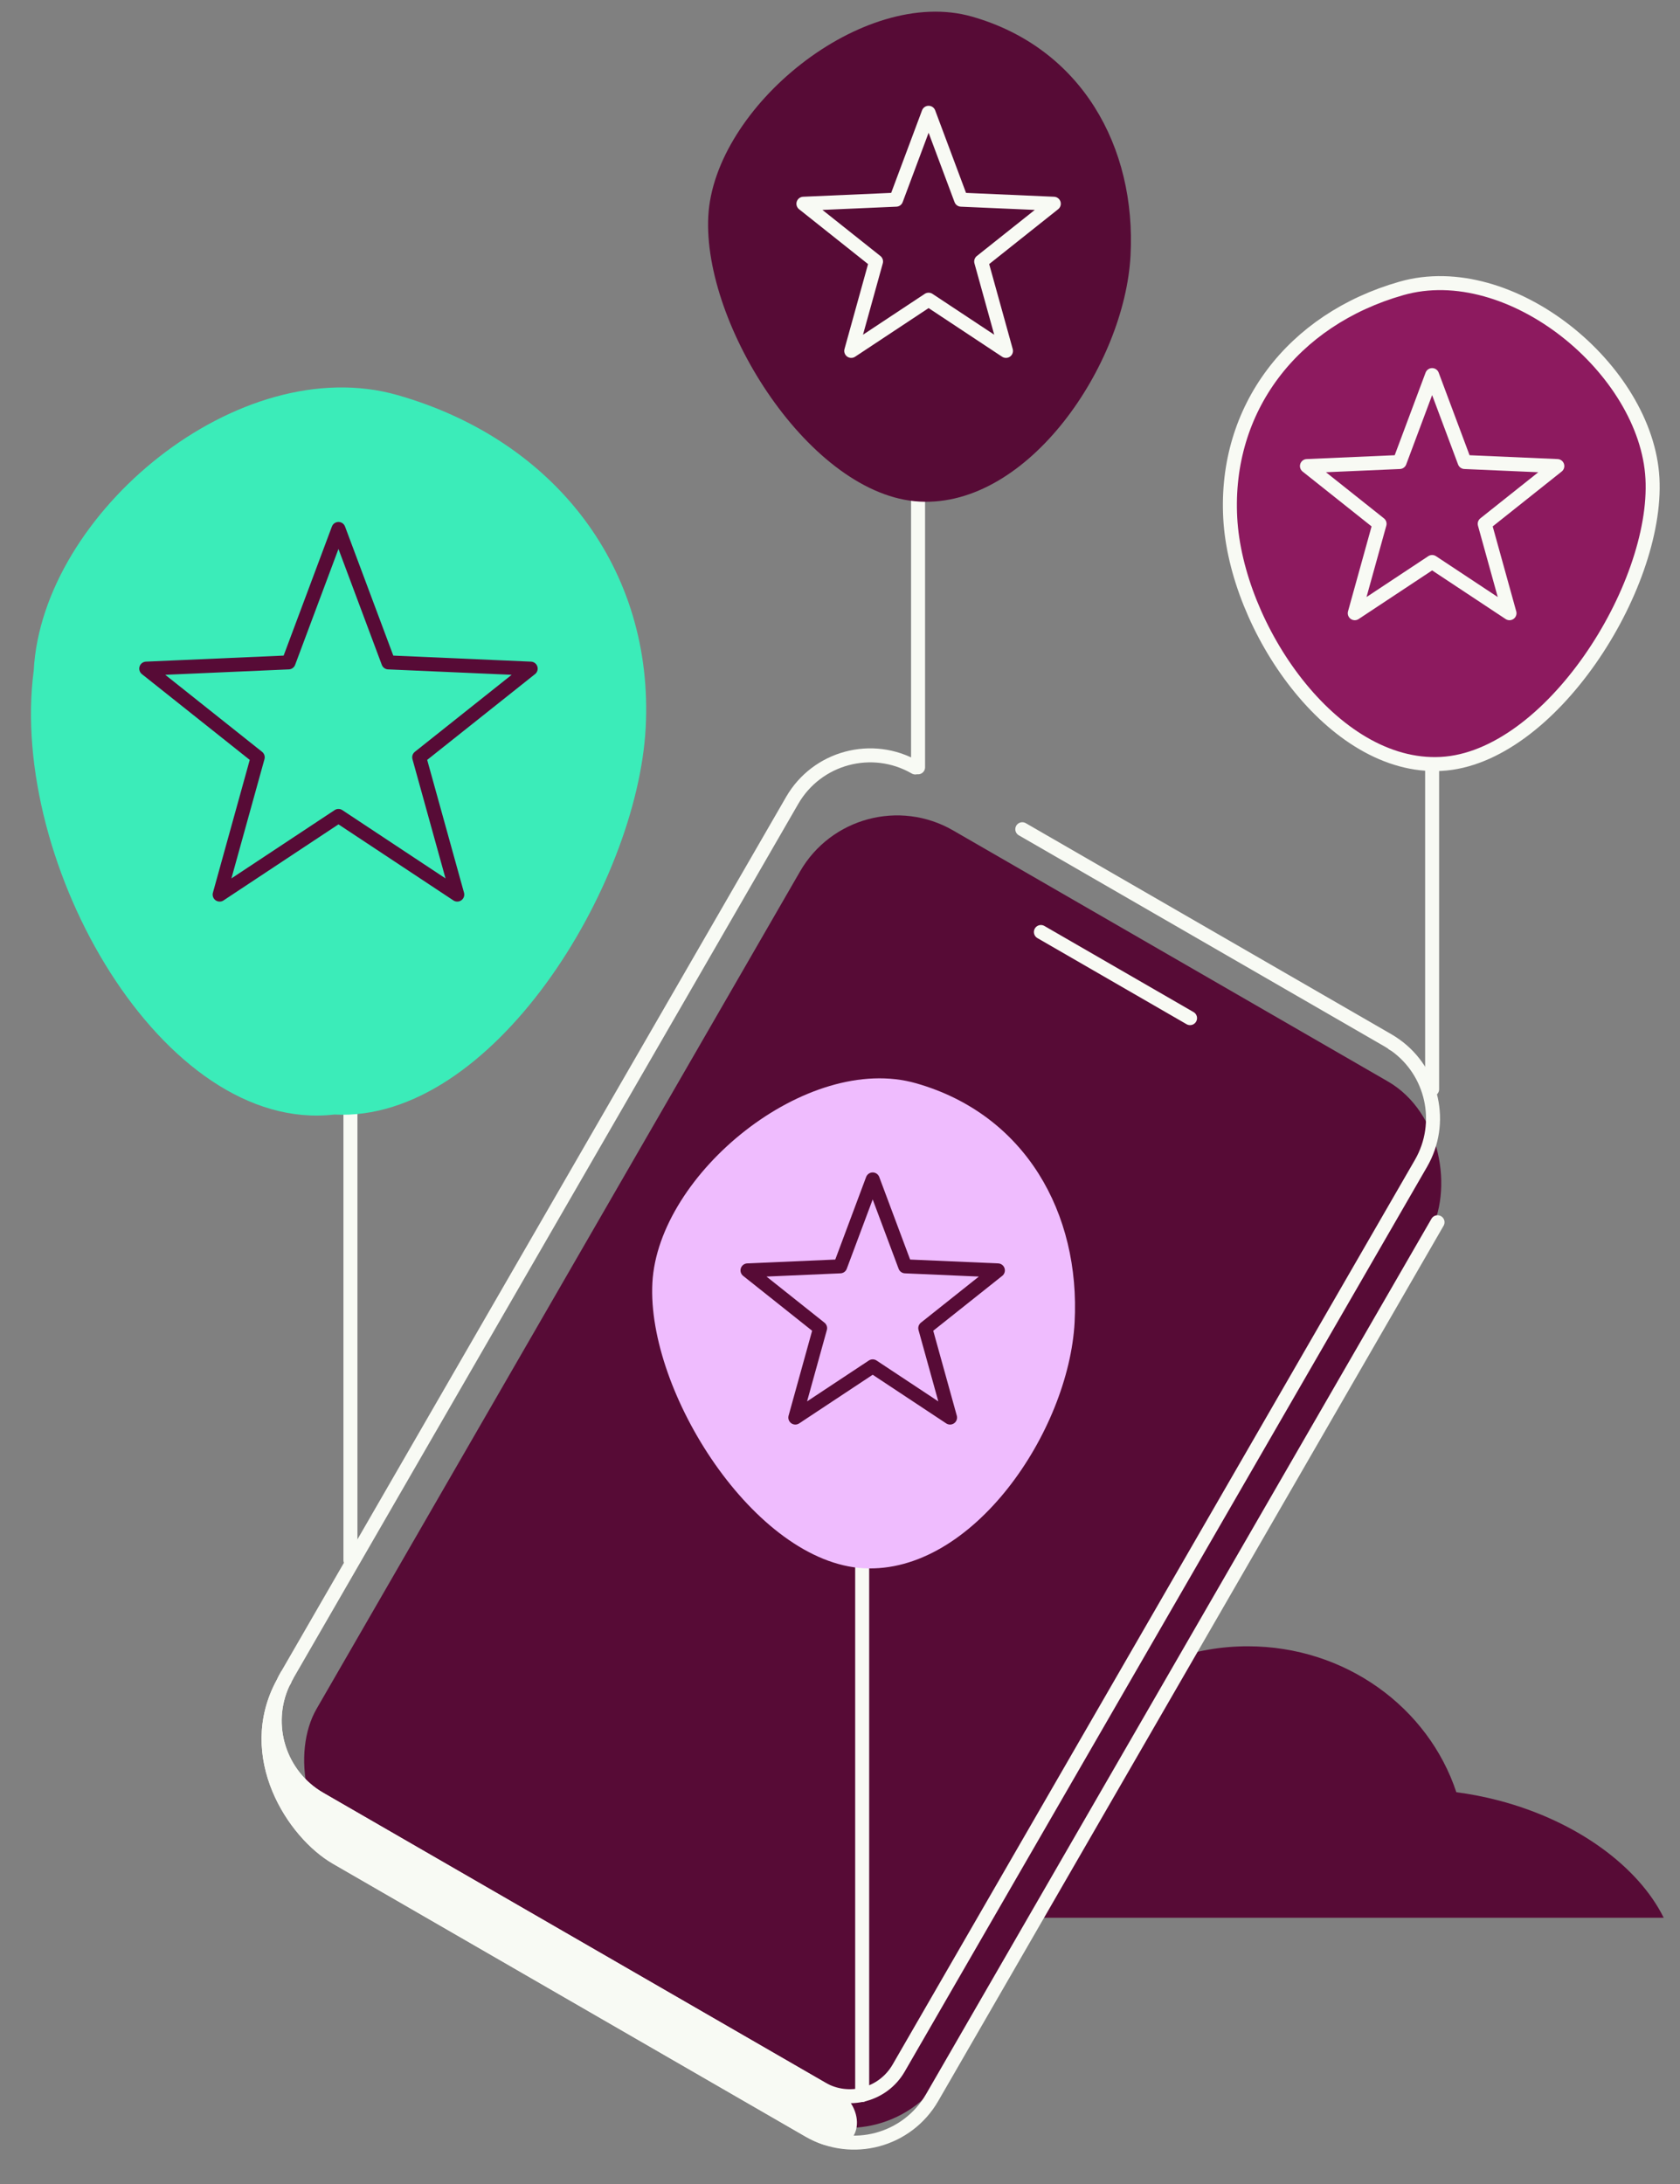 <svg width="120" height="156" viewBox="0 0 120 156" fill="none" xmlns="http://www.w3.org/2000/svg">
<rect x="0" y="0" width="120" height="156" fill="#808080" stroke="none"/>
<path d="M89.126 117.592C96.111 117.592 102.026 121.973 104.024 128.016C105.024 128.145 106.04 128.342 107.063 128.61C112.682 130.087 117.042 133.358 118.836 136.981H62.336C62.336 133.59 67.167 130.731 73.75 129.862C75.061 122.886 81.446 117.592 89.126 117.592Z" fill="#570B36"/>
<rect x="61.148" y="55.315" width="51.861" height="85.07" rx="8" transform="rotate(30 61.148 55.315)" fill="#570B36"/>
<path d="M102.681 87.303L66.583 149.826C64.805 152.905 60.868 153.96 57.789 152.182L24.027 132.689C20.992 130.937 17.372 125.434 20.211 120.225M99.494 74.551C99.555 74.586 99.614 74.62 99.673 74.655M20.34 119.996C20.296 120.072 20.253 120.149 20.211 120.225M65.376 54.818C62.297 53.04 58.36 54.095 56.583 57.174L49.949 68.664L33.061 97.915L20.485 119.697C20.385 119.87 20.294 120.046 20.211 120.225M20.211 120.225C18.833 123.213 19.936 126.813 22.841 128.49L58.694 149.19C60.619 150.301 63.08 149.642 64.191 147.718L101.495 83.104C103.166 80.211 102.335 76.56 99.673 74.655M99.673 74.655C99.503 74.533 99.324 74.418 99.139 74.31L73.021 59.231" stroke="#F8FAF4" stroke-linecap="round" stroke-linejoin="round"/>
<path d="M22.841 128.49L58.694 149.19L59.375 149.583C61.413 150.76 61.035 153.465 58.822 152.663C58.47 152.536 58.125 152.376 57.789 152.182L24.027 132.689C20.992 130.937 17.372 125.434 20.211 120.225C18.832 123.213 19.936 126.813 22.841 128.49Z" fill="#F8FAF4"/>
<path d="M20.34 119.996C20.296 120.072 20.253 120.149 20.211 120.225M20.485 119.697C20.385 119.87 20.294 120.046 20.211 120.225M20.211 120.225C18.832 123.213 19.936 126.813 22.841 128.49L58.694 149.19L59.375 149.583C61.413 150.76 61.035 153.465 58.822 152.663C58.47 152.536 58.125 152.376 57.789 152.182L24.027 132.689C20.992 130.937 17.372 125.434 20.211 120.225Z" stroke="#F8FAF4" stroke-linecap="round" stroke-linejoin="round"/>
<path d="M74.35 66.573L85.003 72.724" stroke="#F8FAF4" stroke-linecap="round" stroke-linejoin="round"/>
<path d="M25.031 111.443V63.657" stroke="#F8FAF4" stroke-linecap="round"/>
<path d="M102.295 77.803L102.295 42.502" stroke="#F8FAF4" stroke-linecap="round"/>
<path d="M61.584 149.644L61.584 89.975" stroke="#F8FAF4" stroke-linecap="round"/>
<path d="M65.576 54.807L65.576 13.786" stroke="#F8FAF4" stroke-linecap="round"/>
<path d="M118.032 34.174C118.446 41.953 110.713 54.152 102.934 54.566C95.154 54.979 88.287 44.773 87.874 36.994C87.46 29.214 92.292 22.831 100.098 20.601C107.904 18.37 117.619 26.394 118.032 34.174Z" fill="#8D1A5F" stroke="#F8FAF4"/>
<path d="M102.295 26.793L104.616 33.001L111.237 33.29L106.051 37.415L107.821 43.801L102.295 40.144L96.769 43.801L98.54 37.415L93.353 33.29L99.974 33.001L102.295 26.793Z" stroke="#F8FAF4" stroke-linecap="round" stroke-linejoin="round"/>
<path d="M46.599 91.626C46.186 99.406 53.918 111.605 61.698 112.018C69.477 112.432 76.344 102.226 76.758 94.446C77.171 86.667 73.249 79.609 65.443 77.379C57.637 75.148 47.013 83.847 46.599 91.626Z" fill="#EFBCFE"/>
<path d="M50.593 15.437C50.18 23.216 57.912 35.415 65.692 35.829C73.472 36.242 80.338 26.036 80.752 18.256C81.166 10.477 77.243 3.419 69.437 1.189C61.631 -1.042 51.007 7.657 50.593 15.437Z" fill="#570B36"/>
<path d="M62.335 84.246L60.014 90.453L53.393 90.742L58.579 94.868L56.809 101.254L62.335 97.597L67.861 101.254L66.09 94.868L71.277 90.742L64.656 90.453L62.335 84.246Z" stroke="#570B36" stroke-linecap="round" stroke-linejoin="round"/>
<path d="M66.329 8.056L64.008 14.263L57.387 14.553L62.574 18.678L60.803 25.064L66.329 21.407L71.855 25.064L70.085 18.678L75.271 14.553L68.65 14.263L66.329 8.056Z" stroke="#F8FAF4" stroke-linecap="round" stroke-linejoin="round"/>
<path d="M2.409 47.895C0.596 61.718 11.652 81.034 23.883 79.609C35.158 80.209 45.521 63.258 46.12 51.982C46.719 40.706 39.715 31.456 28.402 28.223C17.088 24.99 3.008 36.619 2.409 47.895Z" fill="#3BECB9"/>
<path d="M24.176 37.783L27.74 47.314L37.906 47.759L29.943 54.093L32.662 63.899L24.176 58.283L15.69 63.899L18.409 54.093L10.446 47.759L20.612 47.314L24.176 37.783Z" stroke="#570B36" stroke-linecap="round" stroke-linejoin="round"/>
</svg>
